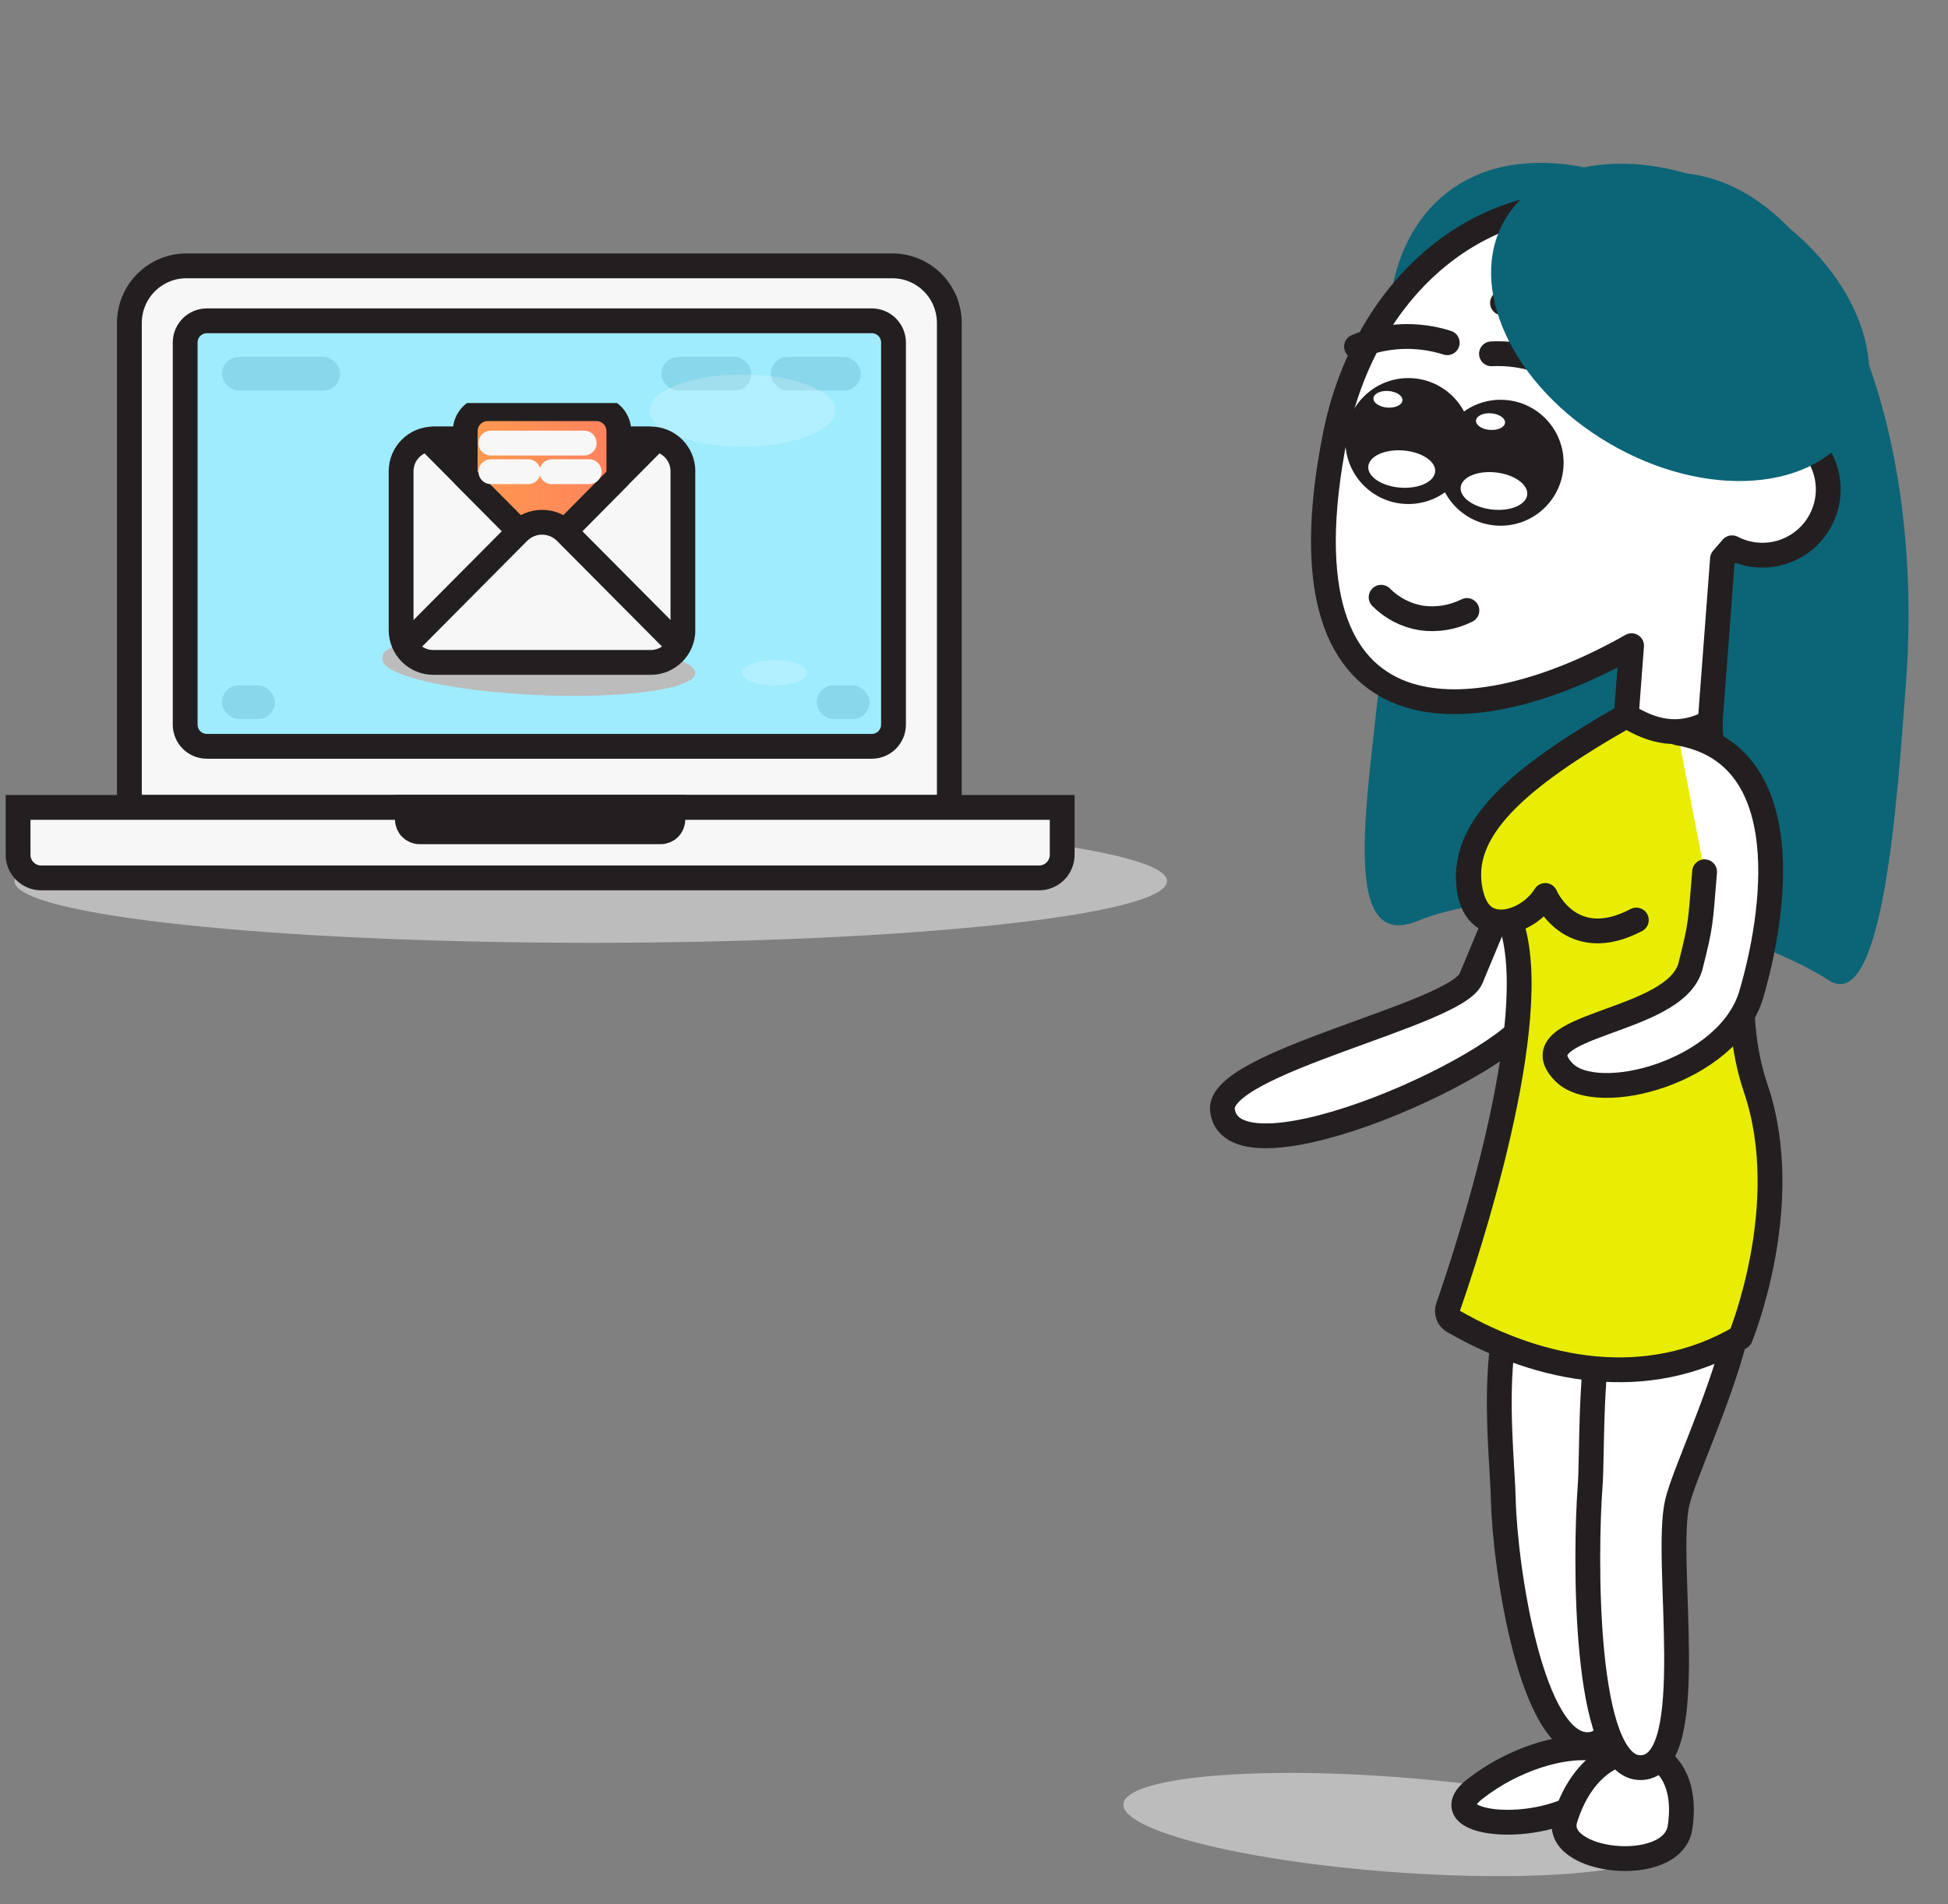 <svg width="314" height="307" viewBox="0 0 314 307" fill="none" xmlns="http://www.w3.org/2000/svg">
<rect x="0" y="0" width="314" height="307" fill="#808080" stroke="none"/>
<path d="M224.17 301.791C248.282 303.612 268.086 301.668 268.405 297.45C268.723 293.232 249.435 288.337 225.323 286.517C201.211 284.696 181.406 286.64 181.087 290.858C180.769 295.076 200.058 299.971 224.17 301.791Z" fill="#BCBCBC"/>
<path d="M256.255 289.822C248.169 296.161 230.24 294.303 237.74 288.424C250.535 278.43 268.323 280.381 256.255 289.822Z" fill="white" stroke="#231F20" stroke-width="4" stroke-miterlimit="10" stroke-linecap="round"/>
<path d="M270.804 294.628C269.597 302.559 250.089 300.336 252.299 293.23C257.112 277.719 273.116 279.497 270.804 294.628Z" fill="white" stroke="#231F20" stroke-width="4" stroke-miterlimit="10" stroke-linecap="round"/>
<path d="M247.29 162.818C245.599 170.856 198.678 192.001 197.046 178.988C196.094 171.311 234.55 163.653 237.106 157.772C239.661 151.89 252.436 118.462 258.675 122.118C264.913 125.773 248.891 155.22 247.29 162.818Z" fill="white" stroke="#231F20" stroke-width="4" stroke-miterlimit="10"/>
<path d="M256.598 242.974C254.981 251.797 265.562 280.562 256.208 281.263C246.855 281.964 242.569 252.571 242.324 241.83C242.08 231.088 237.431 199.453 256.994 199.941C276.557 200.43 258.253 234.153 256.598 242.974Z" fill="white" stroke="#231F20" stroke-width="4" stroke-miterlimit="10"/>
<path d="M295.608 60.665C294.346 77.384 274.434 92.688 252.377 87.841C212.778 79.139 214.611 17.507 256.946 27.315C278.937 32.422 296.87 43.954 295.608 60.665Z" fill="#0C6477"/>
<path d="M307.211 110.317C305.835 128.545 303.596 163.733 294.794 158.049C281.438 149.409 247.798 140.595 228.541 148.468C214.821 154.08 221.312 124.97 222.899 103.952C226.203 60.187 247.769 26.128 271.038 27.885C294.307 29.642 310.515 66.553 307.211 110.317Z" fill="#0C6477"/>
<path d="M289.959 70.03C294.131 52.559 278.311 34.358 258.69 32.877C236.364 31.191 219.563 48.279 215.214 70.233C204.978 121.8 238.438 118.1 262.994 104.098L262.143 115.374C266.185 120.66 270.742 120.501 275.665 116.395L277.65 90.099C278.171 89.502 278.692 88.894 279.192 88.314C281.602 89.566 284.4 89.846 287.011 89.097C289.621 88.349 291.845 86.628 293.224 84.29C294.603 81.951 295.033 79.174 294.425 76.528C293.817 73.882 292.218 71.57 289.956 70.067L289.959 70.03Z" fill="white" stroke="#231F20" stroke-width="4" stroke-linecap="round" stroke-linejoin="round"/>
<path d="M218.656 55.872C223.305 53.946 228.486 53.727 233.281 55.255Z" fill="white"/>
<path d="M218.656 55.872C223.305 53.946 228.486 53.727 233.281 55.255" stroke="#231F20" stroke-width="4" stroke-miterlimit="10" stroke-linecap="round"/>
<path d="M240.411 57.042C245.437 56.8 250.388 58.345 254.385 61.403Z" fill="white"/>
<path d="M240.411 57.042C245.437 56.8 250.388 58.345 254.385 61.403" stroke="#231F20" stroke-width="4" stroke-miterlimit="10" stroke-linecap="round"/>
<path d="M242.191 48.837C247.217 49.157 251.966 51.251 255.592 54.745Z" fill="white"/>
<path d="M242.191 48.837C247.217 49.157 251.966 51.251 255.592 54.745" stroke="#231F20" stroke-width="4" stroke-miterlimit="10" stroke-linecap="round"/>
<path d="M226.253 81.23C231.846 81.652 236.723 77.462 237.145 71.871C237.567 66.28 233.375 61.406 227.782 60.983C222.189 60.561 217.312 64.751 216.89 70.342C216.468 75.933 220.66 80.808 226.253 81.23Z" fill="#231F20"/>
<path d="M241.12 84.728C246.714 85.15 251.59 80.96 252.012 75.369C252.434 69.778 248.242 64.904 242.649 64.481C237.056 64.059 232.179 68.249 231.757 73.84C231.335 79.431 235.527 84.305 241.12 84.728Z" fill="#231F20"/>
<path d="M225.719 78.616C228.696 78.841 231.21 77.682 231.335 76.027C231.46 74.372 229.148 72.849 226.171 72.624C223.194 72.399 220.68 73.558 220.555 75.213C220.43 76.868 222.742 78.392 225.719 78.616Z" fill="white"/>
<path d="M223.626 65.711C224.917 65.809 226.01 65.289 226.065 64.551C226.121 63.813 225.119 63.136 223.827 63.038C222.536 62.94 221.443 63.46 221.387 64.198C221.332 64.936 222.334 65.614 223.626 65.711Z" fill="white"/>
<path d="M240.157 69.311C241.449 69.408 242.541 68.889 242.597 68.151C242.652 67.412 241.65 66.735 240.359 66.638C239.067 66.54 237.974 67.059 237.919 67.797C237.863 68.536 238.865 69.213 240.157 69.311Z" fill="white"/>
<path d="M246.172 79.767C246.36 78.118 244.112 76.508 241.151 76.171C238.19 75.834 235.637 76.897 235.449 78.546C235.262 80.195 237.51 81.805 240.471 82.142C243.431 82.479 245.984 81.415 246.172 79.767Z" fill="white"/>
<path d="M236.453 98.426C234.186 99.563 231.627 99.983 229.115 99.631C226.653 99.23 224.381 98.06 222.625 96.289" fill="white"/>
<path d="M236.453 98.426C234.186 99.563 231.627 99.983 229.115 99.631C226.653 99.23 224.381 98.06 222.625 96.289" stroke="#231F20" stroke-width="4" stroke-miterlimit="10" stroke-linecap="round"/>
<path d="M299.061 68.532C305.381 57.763 297.863 41.62 282.269 32.475C266.675 23.33 248.91 24.647 242.59 35.417C236.27 46.186 243.788 62.329 259.382 71.474C274.976 80.619 292.741 79.302 299.061 68.532Z" fill="#0C6477"/>
<path d="M270.395 242.094C268.107 251.361 274.217 284.428 264.637 284.979C255.057 285.529 255.542 249.89 256.303 239.804C257.065 229.719 254.531 193.623 273.115 195.492C291.699 197.361 272.701 232.839 270.395 242.094Z" fill="white" stroke="#231F20" stroke-width="4" stroke-miterlimit="10"/>
<path d="M283.03 175.527C289.35 194.218 280.537 215.606 280.537 215.606C265.514 224.387 248.439 221.168 234.248 213.014C233.868 212.793 233.576 212.447 233.424 212.035C233.271 211.623 233.266 211.17 233.41 210.755C236.2 202.772 249.056 164.254 243.499 148.673C239.191 149.298 237.643 146.634 237.019 143.678C234.957 133.959 244.305 125.52 262.179 115.386C266.268 117.91 270.625 119.142 275.701 116.407C275.297 123.392 281.372 129.469 281.612 135.485C282.184 149.825 278.549 162.327 283.03 175.527Z" fill="#E8ED03" stroke="#231F20" stroke-width="4" stroke-linecap="round" stroke-linejoin="round"/>
<path d="M236.709 140.242C236.086 151.764 245.773 149.682 249.084 144.37C249.084 144.37 253.117 153.924 263.763 148.331" stroke="#231F20" stroke-width="4" stroke-linecap="round" stroke-linejoin="round"/>
<path d="M270.424 118.166C290.26 121.47 285.966 147.858 282.285 160.337C278.604 172.816 257.449 178.425 252.06 172.837C244.447 164.971 270.115 165.217 272.507 155.701C274.192 149.003 274.077 149.014 274.764 140.548" fill="white"/>
<path d="M270.424 118.166C290.26 121.47 285.966 147.858 282.285 160.337C278.604 172.816 257.449 178.425 252.06 172.837C244.447 164.971 270.115 165.217 272.507 155.701C274.192 149.003 274.077 149.014 274.764 140.548" stroke="#231F20" stroke-width="4" stroke-miterlimit="10" stroke-linecap="round"/>
<g clip-path="url(#clip0_701_8228)">
<g style="mix-blend-mode:multiply">
<path d="M95.224 152.001C146.524 152.001 188.111 147.548 188.111 142.056C188.111 136.564 146.524 132.111 95.224 132.111C43.925 132.111 2.338 136.564 2.338 142.056C2.338 147.548 43.925 152.001 95.224 152.001Z" fill="#BCBCBC"/>
</g>
<path d="M30.042 42.861H143.872C146.3 42.871 148.625 43.844 150.34 45.567C152.055 47.291 153.019 49.625 153.022 52.06V130.16H20.855L20.855 52.06C20.859 49.619 21.828 47.279 23.55 45.555C25.273 43.83 27.608 42.861 30.042 42.861V42.861Z" fill="#F7F7F7" stroke="#231F20" stroke-width="4" stroke-miterlimit="10"/>
<path d="M140.531 51.723H33.342C31.412 51.723 29.848 53.291 29.848 55.226L29.848 116.821C29.848 118.756 31.412 120.324 33.342 120.324H140.531C142.461 120.324 144.025 118.756 144.025 116.821V55.226C144.025 53.291 142.461 51.723 140.531 51.723Z" fill="#A0ECFF" stroke="#231F20" stroke-width="4" stroke-miterlimit="10"/>
<path d="M2.914 130.172H171.214V137.805C171.214 138.795 170.822 139.744 170.124 140.444C169.426 141.144 168.479 141.537 167.492 141.537H6.637C5.649 141.537 4.703 141.144 4.004 140.444C3.306 139.744 2.914 138.795 2.914 137.805V130.172V130.172Z" fill="#F7F7F7" stroke="#231F20" stroke-width="4" stroke-miterlimit="10"/>
<path d="M65.67 130.172H108.457V132.134C108.457 132.655 108.25 133.154 107.883 133.522C107.516 133.89 107.018 134.097 106.499 134.097H67.627C67.108 134.097 66.61 133.89 66.243 133.522C65.876 133.154 65.67 132.655 65.67 132.134V130.172Z" fill="#CBD5E1" stroke="#231F20" stroke-width="4" stroke-miterlimit="10"/>
<path opacity="0.2" d="M124.874 110.498C127.745 110.498 130.073 109.593 130.073 108.476C130.073 107.359 127.745 106.453 124.874 106.453C122.002 106.453 119.674 107.359 119.674 108.476C119.674 109.593 122.002 110.498 124.874 110.498Z" fill="white"/>
<rect opacity="0.51" x="35.781" y="57.537" width="19.057" height="5.439" rx="2.719" fill="#74C2D6"/>
<rect opacity="0.51" x="35.781" y="110.494" width="8.533" height="5.439" rx="2.719" fill="#74C2D6"/>
<rect opacity="0.51" x="131.635" y="110.494" width="8.533" height="5.439" rx="2.719" fill="#74C2D6"/>
<rect opacity="0.51" x="124.24" y="57.537" width="14.506" height="5.439" rx="2.719" fill="#74C2D6"/>
<rect opacity="0.51" x="106.605" y="57.537" width="14.506" height="5.439" rx="2.719" fill="#74C2D6"/>
<path opacity="0.2" d="M119.673 71.998C127.93 71.998 134.624 69.394 134.624 66.182C134.624 62.971 127.93 60.367 119.673 60.367C111.416 60.367 104.723 62.971 104.723 66.182C104.723 69.394 111.416 71.998 119.673 71.998Z" fill="white"/>
<g clip-path="url(#clip1_701_8228)">
<g style="mix-blend-mode:multiply">
<path d="M61.664 105.811C61.777 103.261 73.155 102.208 87.071 102.82C100.988 103.433 112.181 105.997 112.073 108.548C111.964 111.099 100.587 112.674 86.67 112.061C72.753 111.448 61.565 108.884 61.673 106.329" fill="#BCBCBC"/>
</g>
<path d="M110.084 101.583V75.986C110.084 73.108 107.766 70.775 104.907 70.775H69.831C66.972 70.775 64.654 73.108 64.654 75.986V101.583C64.654 104.46 66.972 106.793 69.831 106.793H104.907C107.766 106.793 110.084 104.46 110.084 101.583Z" fill="#F7F7F7" stroke="#231F20" stroke-width="4" stroke-miterlimit="10"/>
<path d="M104.911 70.779H69.831C69.601 70.779 69.583 71.428 69.853 71.687L83.544 85.466C84.047 85.974 84.645 86.376 85.302 86.651C85.96 86.926 86.665 87.068 87.378 87.068C88.09 87.068 88.795 86.926 89.453 86.651C90.111 86.376 90.708 85.974 91.211 85.466L104.888 71.687C105.164 71.424 105.164 70.779 104.911 70.779Z" fill="#D3D3D3" stroke="#231F20" stroke-width="4" stroke-miterlimit="10"/>
<path d="M99.753 76.856V69.517C99.753 68.555 99.373 67.631 98.697 66.95C98.02 66.269 97.102 65.887 96.145 65.887H78.594C77.637 65.887 76.72 66.269 76.043 66.95C75.366 67.631 74.986 68.555 74.986 69.517V76.856L83.555 85.479C84.057 85.987 84.655 86.39 85.312 86.665C85.97 86.94 86.675 87.081 87.388 87.081C88.1 87.081 88.805 86.94 89.463 86.665C90.121 86.39 90.718 85.987 91.221 85.479L99.753 76.856Z" fill="url(#paint0_linear_701_8228)" stroke="#231F20" stroke-width="4" stroke-linecap="round" stroke-linejoin="round"/>
<path d="M65.334 104.132L83.544 85.801C84.047 85.293 84.644 84.89 85.302 84.616C85.96 84.341 86.665 84.199 87.377 84.199C88.089 84.199 88.794 84.341 89.452 84.616C90.11 84.89 90.707 85.293 91.21 85.801L109.429 104.137" fill="#F7F7F7"/>
<path d="M65.334 104.132L83.544 85.801C84.047 85.293 84.644 84.89 85.302 84.616C85.96 84.341 86.665 84.199 87.377 84.199C88.089 84.199 88.794 84.341 89.452 84.616C90.11 84.89 90.707 85.293 91.21 85.801L109.429 104.137" stroke="#231F20" stroke-width="4" stroke-miterlimit="10"/>
<path d="M79.125 71.434H94.169" stroke="#F7F7F7" stroke-width="4" stroke-miterlimit="10" stroke-linecap="round"/>
<path d="M79.125 76.049H85.145" stroke="#F7F7F7" stroke-width="4" stroke-miterlimit="10" stroke-linecap="round"/>
<path d="M88.947 76.049H94.972" stroke="#F7F7F7" stroke-width="4" stroke-miterlimit="10" stroke-linecap="round"/>
</g>
</g>
<defs>
<linearGradient id="paint0_linear_701_8228" x1="74.986" y1="76.475" x2="99.758" y2="76.475" gradientUnits="userSpaceOnUse">
<stop stop-color="#FF9B4D"/>
<stop offset="1" stop-color="#FF8160"/>
</linearGradient>
<clipPath id="clip0_701_8228">
<rect width="190" height="152" fill="white" transform="translate(0.512)"/>
</clipPath>
<clipPath id="clip1_701_8228">
<rect width="50.408" height="47.214" fill="white" transform="translate(61.664 64.978)"/>
</clipPath>
</defs>
</svg>
